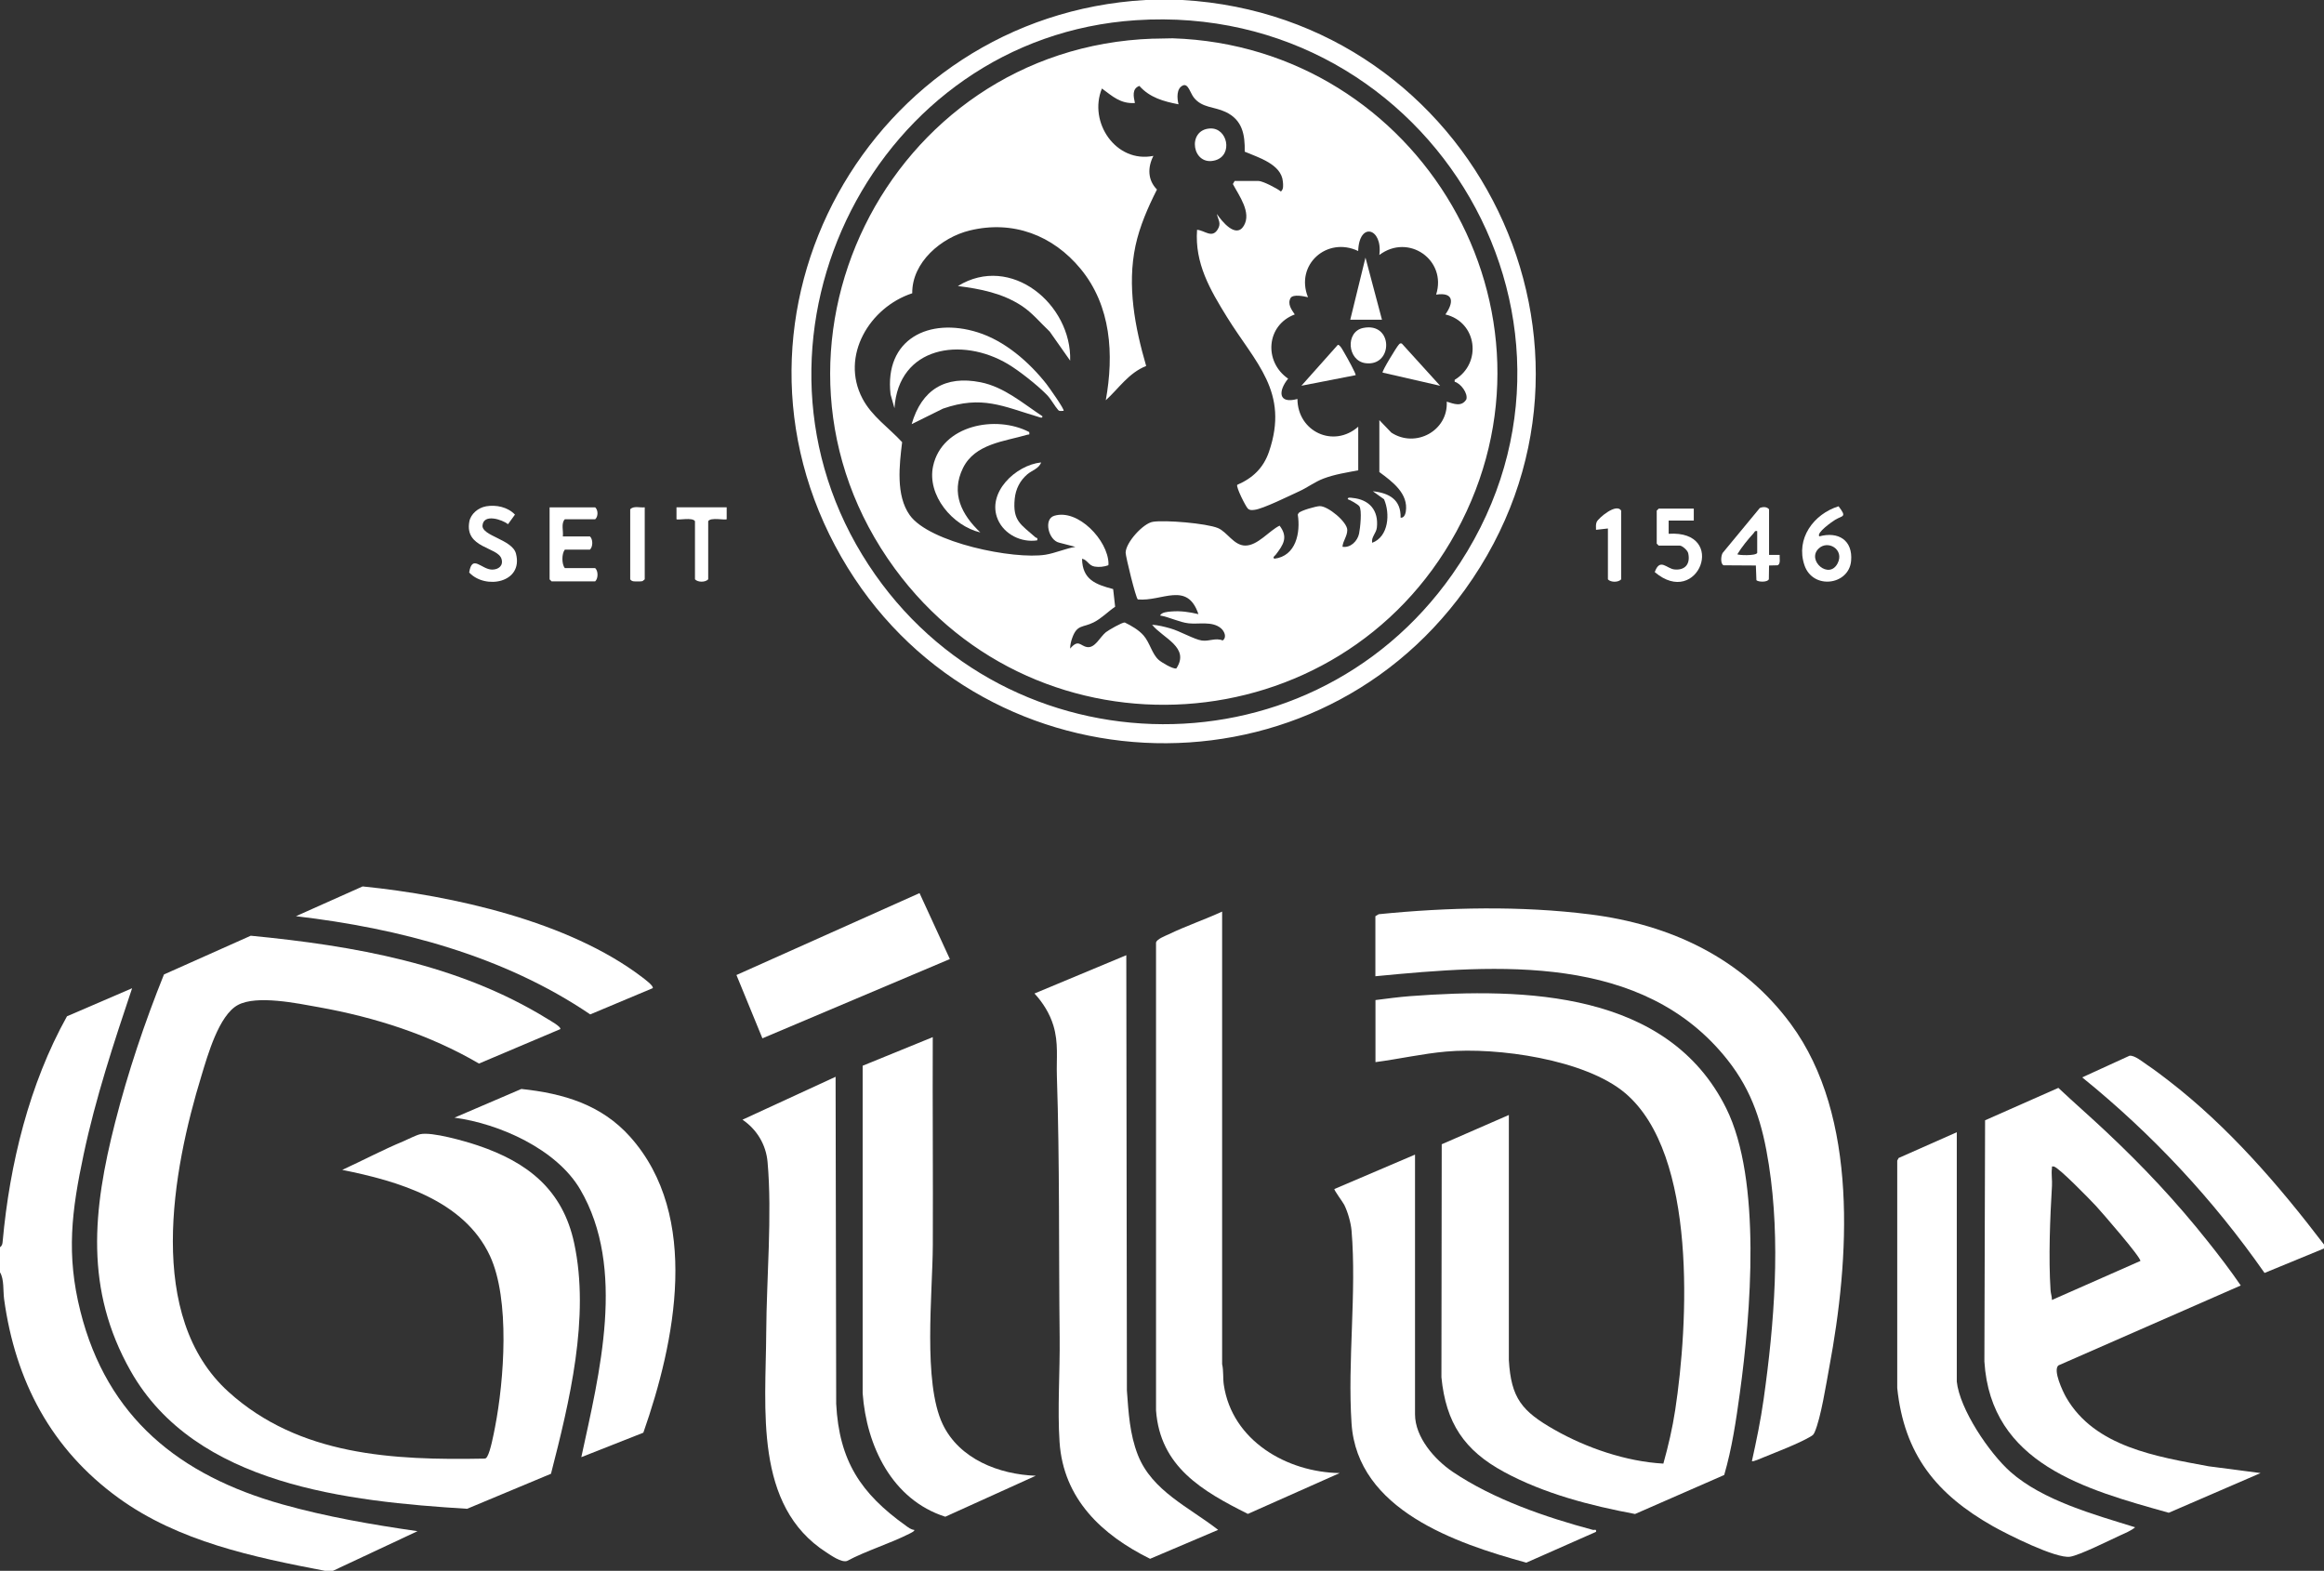 <?xml version="1.0" encoding="utf-8"?>
<svg xmlns="http://www.w3.org/2000/svg" id="Ebene_2" version="1.1" viewBox="0 0 4690.3 3170.3">
  
  <rect x="0" y="0" width="4690.3" height="3170.3" fill="#333333" stroke="none"/>
  
  <defs>
    <style>
      .st0 {
        fill: #fff;
      }
    </style>
  </defs>
  <g id="Ebene_1-2">
    <g>
      <path class="st0" d="M0,2517.1c4.5-2.8,5-7.2,5.4-11.9,14.1-155.7,53.7-317.6,129.8-454.1l131.4-56.6c-37,110.4-73.6,221.3-97.8,335.4-24.2,114-35.5,201.5-6.5,316.8,54.1,214.9,200.6,331.3,407.7,389.5,88.8,25,181.3,40.9,272.6,54.1l-170.7,80h-16c-144.8-27.8-295.4-59.1-416.8-147.1-135.7-98.4-208.1-235.9-230.8-401.1-2.3-17,.3-40.3-8.3-54.3v-50.7h0Z"/>
      <path class="st0" d="M2386.5,0c589.7,34,919.4,705.6,570.1,1190.1-317.7,440.7-988.5,404.9-1258.5-65.7C1417.6,635.7,1755.8,32,2311.8,0h74.7ZM2292.6,40.8c-523.6,34.3-825.6,630.6-552.5,1078.9,266.7,437.9,895.8,459.6,1191,39.5C3278.5,664.5,2891.6,1.6,2292.6,40.8Z"/>
      <path class="st0" d="M4690.3,2511.7v8l-120,49.4c-104.1-148.9-226.9-280.5-368-394.7l95.3-43.6c10-1.8,27.3,12.8,36.2,18.7,14.6,9.8,29.1,20.9,43,31.6,120.5,93,221.5,210,313.4,330.5h0Z"/>
      <path class="st0" d="M1130.6,2077.1l-163.9,69.4c-100.1-58.4-209.6-93.3-323.6-113.8-43-7.7-124.6-24.9-162.8-4.5-38.6,20.6-61.2,101.7-73.6,142.4-59,192.6-113.4,486.8,54.6,638.6,142.7,129,332.2,138.1,516,134.6,3.7,0,4.5-1.7,6.2-4.5,6.3-10.4,13-45.6,15.6-59.1,18.3-94.5,30.6-257.5-10.2-345.4-52.4-112.7-186-151.2-298.2-173.7,41.2-18.9,81.7-40.4,123.5-57.8,9.2-3.9,25.3-12.3,33.8-14.2,23.6-5.3,90.8,14.1,116.1,22.6,100.8,33.9,171.6,89.4,194.7,197.3,32.1,149.5-9.5,320.2-46.8,465.4l-169.3,70.7c-239.4-15-548.3-47-679.1-278.2-93.1-164.5-76.4-324.8-31.3-501.5,25.9-101.4,59.6-201.8,98.6-298.7l175.2-78.2c207.8,20.2,418.8,56.7,598.8,167.9,4.3,2.7,29.1,16.4,25.8,20.8h0Z"/>
      <path class="st0" d="M2775.8,2018.4c23.4-3,47.2-6.2,70.7-8,230.5-17.1,519.9-10.4,637.4,226.5,71.9,144.9,49.4,415.3,27.5,574.3-7.6,55.5-15.9,111.9-31.6,165.7l-179.9,78.7c-90.3-16.9-183.5-41-264.5-84.9-80.2-43.4-117.2-98.8-126.3-191l.6-470.3,135.5-59.1v494.7c4.4,77.1,26.7,103.3,91.6,140.3s145.1,64.4,220.2,68.6c10-35.6,18.3-71.4,23.9-108.1,26.3-172.5,45.3-515.9-100.9-639.6-80.7-68.3-258.8-93-361.3-83.9-47.8,4.2-95.2,15.1-142.7,21.3v-125.3h0Z"/>
      <path class="st0" d="M2775.8,1849.1l6.7-4c139.8-14,286.6-17.3,426.3.3,162.2,20.4,307.2,88,405.4,221.2,137.8,186.9,118.2,476.2,77.6,693.1-6.2,33.4-16.9,102-29.4,130.6-2.6,5.9-4,6.4-9.2,9.5-23.6,13.9-67.6,30.6-94.4,41.6-3.7,1.5-21.2,9.4-23.1,7.5,9.1-41.2,17.7-82.5,23.6-124.4,21.8-154.1,34.6-319.5,10.6-473.8-12.6-81.1-32.4-147.3-83.8-212.1-170.6-215.1-464.2-192.1-710.3-168.3v-121.3h0Z"/>
      <path class="st0" d="M4522.3,2594.4l-368,161.3c-11.6,9.6,9,53,15.6,64.5,57.7,100.5,183.5,119.6,287.5,139.1l104.9,13.7-185.3,80.1c-167.3-46.9-359.3-98.2-372.1-305.3l1.4-486.8,147.9-65.4c31.6,29.8,64.5,58.3,96.1,88.1,75,70.5,141.1,140.7,205.2,221.4,23.1,29,45.8,58.6,66.7,89.2h0ZM4141.1,2623.7l178.6-78.8c1.6-6.9-78.1-98.5-89.2-110.6-11.4-12.3-75.4-78.1-85.3-80-5.4-1-3.6.7-4,4-1.5,10.4.8,23.8.1,34.8-3.9,65.3-7.1,145.4-2.9,210.6.4,6.8,2.9,13.1,2.8,19.9h0Z"/>
      <path class="st0" d="M2458.5,3087.6l-137.4,58.4c-97.1-48-175-120.7-182.7-235.6-4.5-67.2,1-142.5.2-210.9-2-175.2.2-352.7-5.6-527.7-1.2-36.1,3.7-66.6-7.1-102.2-7.4-24.2-21.1-46.1-38.1-64.5l185.3-77.3,1.2,878.7c3.3,44.6,5.6,87.8,22.1,129.9,28.5,72.8,104,105.8,162,151.2h0Z"/>
      <path class="st0" d="M2466.5,1839.8v913.3c3.1,13.7,1.4,28.1,3.4,41.8,16.7,112.6,126.9,176.4,233.9,178.1l-185.3,82.4c-91.9-46-177.2-95.1-185.4-209v-944c1.4-7.1,18.6-13.5,25.8-16.9,35-16.8,72.3-29.5,107.6-45.7h0Z"/>
      <path class="st0" d="M1845.2,3087.7c1.7,2.2-7.8,6.7-9.7,7.6-40,20.3-86.3,34-126.3,55.2-11.5,3.2-31.3-10.9-41.4-17.4-146.8-94.3-122.2-289.8-121.4-444.1.6-108.1,12.2-237.6,2.7-343.8-3.1-35.1-21.6-65.7-50.6-85.4l187.9-86.6,1.2,660c6,115,49.4,180.9,140.6,246,5.1,3.7,10.2,7.8,16.8,8.5h0Z"/>
      <path class="st0" d="M1882.5,2093.1c-.6,140,.7,280.1.1,420.1-.4,97.1-20.3,276.6,19.9,361.1,33.5,70.3,113.6,101.5,187.9,104.1l-182.6,82.7c-107.4-34.3-159.1-142.7-166.8-249.3v-660.9l141.4-57.7h0Z"/>
      <path class="st0" d="M2855.8,2330.4v523.9c0,46.6,39.8,91.7,75.9,116.1,82.4,55.6,187.2,91.6,282.8,117.2,3.5.9,7.7-2.5,6.6,4l-140.7,62.2c-142.4-39-341-106.6-352.7-280.7-8.4-125.8,10.5-264.6,0-389.4-1.4-16.1-7.5-37.4-14.7-52-2.6-5.3-21.3-30.2-19.9-32l162.6-69.4h0Z"/>
      <path class="st0" d="M3949.1,2787.7c5.7,56.5,65.9,145.1,108.1,182.6,65.5,58.2,169.7,86.5,251.9,112.1-7.9,6.9-20.5,12-30.2,16.4-21.5,9.9-81.7,40-101,43-28.6,4.4-127.4-45.5-155.9-61.6-113.7-64.4-179-144.5-193-279v-458.8c0,0,2.8-5.3,2.8-5.3l117.4-52v502.6h0Z"/>
      <path class="st0" d="M1173.2,2941c36.4-168.7,91-381.1-2.2-540.4-47.6-81.3-163.1-132.8-253.8-144.9l135-57.9c84.9,9,161.4,31.5,219.6,96.6,143,160.2,90.8,414,26.6,597.1l-125.2,49.4h0Z"/>
      <path class="st0" d="M1317.2,1994.4l-126,52.9c-174.7-118.5-385.6-173.8-593.9-198.2l134.6-60.1c182.1,18.5,415.7,70.3,563.8,183,4,3.1,24.6,18.1,21.6,22.4h0Z"/>
      <polygon class="st0" points="1855.8 1802.5 1917 1935.6 1538.7 2095.6 1486.3 1967.8 1855.8 1802.5"/>
      <path class="st0" d="M1135.9,1082.6h54.7c6.3,5.7,6.3,20.9,0,26.7h-50.7c-6.5,8.2-6.4,29.4,0,37.3h61.3c6.3,5.7,6.3,20.9,0,26.7h-88l-4-4v-145.3h92c6.2,5.3,6.2,18.7,0,24h-61.3c-8,8.5-2.5,23.6-4,34.7h0Z"/>
      <path class="st0" d="M980.6,1021.9c20.7-3.6,44,1.3,58.7,16.7l-14,19.3c-12.2-9.5-49.3-21.7-51.5,2.5-1.9,21.2,60.1,28.3,67.5,56.8,15.5,59.2-61.9,73.2-94.4,38.2,6-37.7,24.6-6,46.3-5.8,13.1,0,23.1-8.1,18.9-21.7-7.4-24.4-74.9-21.2-64.9-75.3,2.9-15.6,18.2-28,33.3-30.6h0Z"/>
      <path class="st0" d="M3671.8,1082.5c38.4-10.4,67.8,7.8,64.1,49.5-4.4,49.2-77.3,58.8-94.2,8.6-18-53.4,18.4-103.1,68.9-118.8,17.4,22.8,8.2,18.1-6.9,27.3-5.5,3.3-38.7,26.4-31.9,33.4h0ZM3670,1107.5c-23.9,23.9,21.5,63.1,38.7,29.4,14.3-28-20-48.1-38.7-29.4Z"/>
      <path class="st0" d="M3570.4,1119.9h21.3c-.6,5.8,2.7,18.7-4.4,21l-17,.4-.4,27.6c-2.2,6.7-22.3,5.9-25.1,1.9l-1.1-29.5-65-.4c-6.8-2.2-5.7-19.4-1.9-25.1l74.8-90.5c6-2.6,14.3-3,18.7,2.6v92h0ZM3546.4,1071.9c-5.2-1.2-5.1,1.9-7.5,4.5-11.4,12.5-23.8,27.6-32.5,42.1,0,2.1,37,3.8,40-2.6v-44h0Z"/>
      <path class="st0" d="M3418.4,1026.6v24h-50.7v26.7c120.4-7.8,59.7,151.9-28.1,77.3,10.7-29.5,23.9-6.7,40.1-5.3,21.8,2,32.2-11.8,27.4-32.9-1.3-5.9-12.2-15.2-16.8-15.2h-42.7l-4-4v-66.7l4-4h70.7,0Z"/>
      <path class="st0" d="M1466.6,1023.9v24c-2.5,2.5-32.7-4.5-37.3,4v117.3c-5.7,6.3-20.9,6.3-26.7,0v-117.3c-4.7-8.5-34.8-1.5-37.3-4v-24h101.3,0Z"/>
      <path class="st0" d="M3245.1,1066.6l-24,2.7c0-5.4-.9-10.8,1.4-16,3.5-7.8,39.9-38.8,49.3-22.7v138.7c-5.7,6.3-20.9,6.3-26.7,0v-102.7h0Z"/>
      <path class="st0" d="M1301.2,1023.9v145.3l-4.4,3.6c-3.4.8-6.8.6-10.2.6-5.5,0-11.3.9-14.7-4.2v-141.3c7-7.6,19.8-2.8,29.3-4h0Z"/>
      <path class="st0" d="M2327.3,78.1l39.2-.8c498.1,16,815,552.3,572.4,996.3-235.5,431.1-842.8,470.7-1133.2,73.7-319.5-436.6-15.4-1051.2,521.6-1069.3h0ZM2783.8,953.2v-105.3l24.2,25.2c48.8,32,115-3.7,111.8-62.5,14.3,4.4,29.9,11.2,39.6-4.6,3.6-12.3-11.5-32.4-23.6-35.5v-3.9c55.9-33.7,45.2-116.7-18.7-132,17.1-24.1,17.5-45.4-18.7-40,22.2-69.7-55.6-124.4-114.6-80,7.1-54.4-40.8-68-42.7-8-63.1-30-127.7,27.8-101.3,93.3-8.6-2-29-6.5-34.9,1.1-7.2,12.2,1.6,23.9,8.2,33.6-57.8,21.6-62.9,95.5-13.4,129.6-20.2,24.8-20.4,51.7,18.8,41,.4,66.1,72.9,99.8,122.7,56v88c-23.5,4.5-47.6,8.1-70,16.6-17.3,6.5-32.9,18.4-49,25.7-18.9,8.6-73.7,35.8-90.6,37.5-5,.5-8.9,1.3-13.1-2.5s-24.3-43.5-21.5-48c31.4-13.6,52.9-34.1,64.1-66.8,41.5-121.2-27.6-179.2-85-272.1-33.9-54.9-65.1-108-60.2-175.8,15.4,1.1,29.6,17.6,41.2-.1,8.4-12.9,1.5-19.1-1.2-31.9,9.7,14.4,38.4,50.5,54.4,23.8,16-26.7-9.9-61-22.1-84.2l3.6-6.2h48c8.5,0,37.6,14.9,45.3,21.3,5.7-4.4,4.6-13.3,4-20-3-35.2-49.5-48.6-77-60.4.7-34.9-4.9-64.2-38.5-80.1-23.3-11.1-47.4-7.9-64.2-29.1-7.1-8.9-11.4-29.3-22.1-24.4-13.4,6.1-11.8,26-8.8,38-30-5.7-58.2-13.6-79-37.1-15.4,5.6-11.8,21.6-9,34.5-29.2,1.9-45.2-13.6-66.6-29.3-27.9,68.2,28.4,151.2,103.9,136-11.9,23.3-11.7,48.8,7.2,67.9-18,35.5-34.9,74.1-43.3,113.3-17.3,80.9-1.2,164.8,21.5,242.8-35.6,14.3-54.5,44.6-81.5,69.2,16.7-92.4,10.9-190.4-50.8-265.2-55.9-67.9-136.8-98.7-223.9-77.4-57.1,13.9-116.7,64.2-115.9,126.7-85.7,28-145.7,126.4-100.5,212.4,18.9,36.1,53.2,58.8,80.1,88.1-5.6,45.7-13.1,107.3,15.3,147.2,39.6,55.8,210.2,90.2,274.2,79.9,19.6-3.2,40.3-12.5,60.2-15.8l-32.8-8.5c-21.4-4.7-32-47.5-10-54.2,48-14.8,108.6,49.6,109.6,96.2l-.3,3.6c-8.4,3.1-18.8,4.2-27.6,2.7-12.6-2.1-14.4-13.7-25.5-15.8.8,42.1,27.2,51.8,62.8,61.2l4,35.6c-14.5,9.9-27.7,23.8-43.6,31.7-22,11-33.2,3.6-43.1,31.6-2.4,6.7-4.2,14.1-4.1,21.2,16.9-19.8,20.1-5.5,34-3.1,16.3,2.8,26.2-20.5,38.2-30,5.4-4.3,32.9-20.1,38-19.6,13.2,6.4,28.1,15,37.8,26,12.9,14.7,17.2,37.6,30.6,49.4,5.8,5.2,28.6,18.9,35.7,17.4,28.1-42.6-26.9-60.9-48.9-88.2,12.4.8,24.7,3.9,36.7,7.3,19.1,5.3,48.3,22.3,63.5,24.5,15,2.2,27.8-6.1,42.3-.1,9-6.6,3.2-19.1-3.9-24.9-17.7-14.5-44.2-7.4-64.9-9.7-18.8-2.1-38.7-12.6-57.6-15.8,3.3-6.8,15.7-7.5,22.6-8.1,18.9-1.6,36.6,1.1,54.8,5.4-22.6-67.1-73.4-25.1-122.3-29.7-4.1-2.6-24.6-86.7-24.6-94.3,0-20.2,35.2-59.4,55.1-62.4,25-3.9,107.5,3,131,12.6,18.8,7.7,32.1,35.3,55.4,35.4,25.1.1,47.9-29.8,69.2-40.2,18,23.5,7.3,38.9-7.8,58.7-1.6,2.1-7.2,5.2-2.7,8,43.6-5.3,53-52.4,47.2-89.1l1.8-3.1c4.3-5.2,35.1-13.7,42.4-13.9,16.6-.5,55.7,31.9,55.7,48.2,0,12.7-8.8,21.8-9.7,33.8,16.3,2.7,30.3-11.4,33.5-26.5,2.2-10.5,6.4-47.8.4-55.4-3.2-4-17.5-12.1-23.2-14.1-.7-4.5,6.4-2.9,9.3-2.6,34.3,3.2,53.3,25.1,49.4,60-1.3,11.5-11.8,19.2-9.4,30.6,33.5-12.6,36.4-59.2,23.9-87.9l-22.6-16.1c32.7,3.4,57.1,16.8,56,53.3,6.8.9,9.6-6.8,10.5-12.1,5.8-36.6-27.3-60.7-53.1-79.8h0Z"/>
      <path class="st0" d="M2146.5,829.2c-3.7-.3-7.9,1.6-10.9-1.7-7-7.8-14.1-21.6-22.4-30.2-18.6-19.2-55.9-48.8-78.9-62.5-93.2-55.6-220.9-36-229.1,89.1l-7.9-28c-12.8-111.8,77.7-156,175.8-125.2,54.8,17.2,103.5,59.6,138.6,104,3.9,5,37.6,52.1,34.8,54.5h0Z"/>
      <path class="st0" d="M2077.2,872c.8,6.9,0,4.2-3.9,5.4-46.6,13.7-105.7,18-129.9,67.4-24.9,51-2.4,94.2,35.1,129.8-56-13.2-108.1-75-95.3-134,18-82.9,127-103.6,194-68.6h0Z"/>
      <path class="st0" d="M2159.8,727.9l-41.3-58.7c-18.8-17.7-35.2-38.1-57-52.3-38.7-25.2-83.2-34-128.3-39.6,107.1-65.9,230,37,226.6,150.6Z"/>
      <path class="st0" d="M2103.8,840c.5,5.1-5.4,2.2-8,1.4-71.8-21.4-113.9-44-192.6-16.7l-63.3,31.3c20.1-69.4,67.6-98.8,139.2-84.5,47.7,9.5,85.5,42.8,124.8,68.6Z"/>
      <path class="st0" d="M2101.2,933.3c-4.3,12.5-18.6,16-27.9,24-14.9,12.8-23.4,29.6-25.4,49.3-4.5,45.1,12.6,51.8,41.9,77.9,1.8,1.6,5.1-.2,3.4,6.1-31.9,4.8-66.3-11.9-79.3-42-23.3-53.9,35.8-110,87.3-115.3h0Z"/>
      <polygon class="st0" points="2789.1 645.3 2725.1 645.3 2755.8 519.9 2789.1 645.3"/>
      <path class="st0" d="M2829.1,693.3l77.4,85.3-116.1-26.6c-2-2.5,28.8-52.5,32.2-55.9,2.2-2.2,2.4-3.8,6.5-2.8h0Z"/>
      <path class="st0" d="M2751.1,661.9c61.2-12.6,61.1,78.2,5,71.1-37.2-4.7-41.3-63.7-5-71.1Z"/>
      <path class="st0" d="M2735.8,757.2l-109.3,21.3,73.5-82.5c4.6-1,12.3,15,15,19.4s22.6,40.2,20.9,41.8Z"/>
      <path class="st0" d="M2441.9,259.3c35.6-2.1,47.2,53.7,10.9,64.2-46.8,13.5-58.4-61.5-10.9-64.2Z"/>
    </g>
  </g>
</svg>